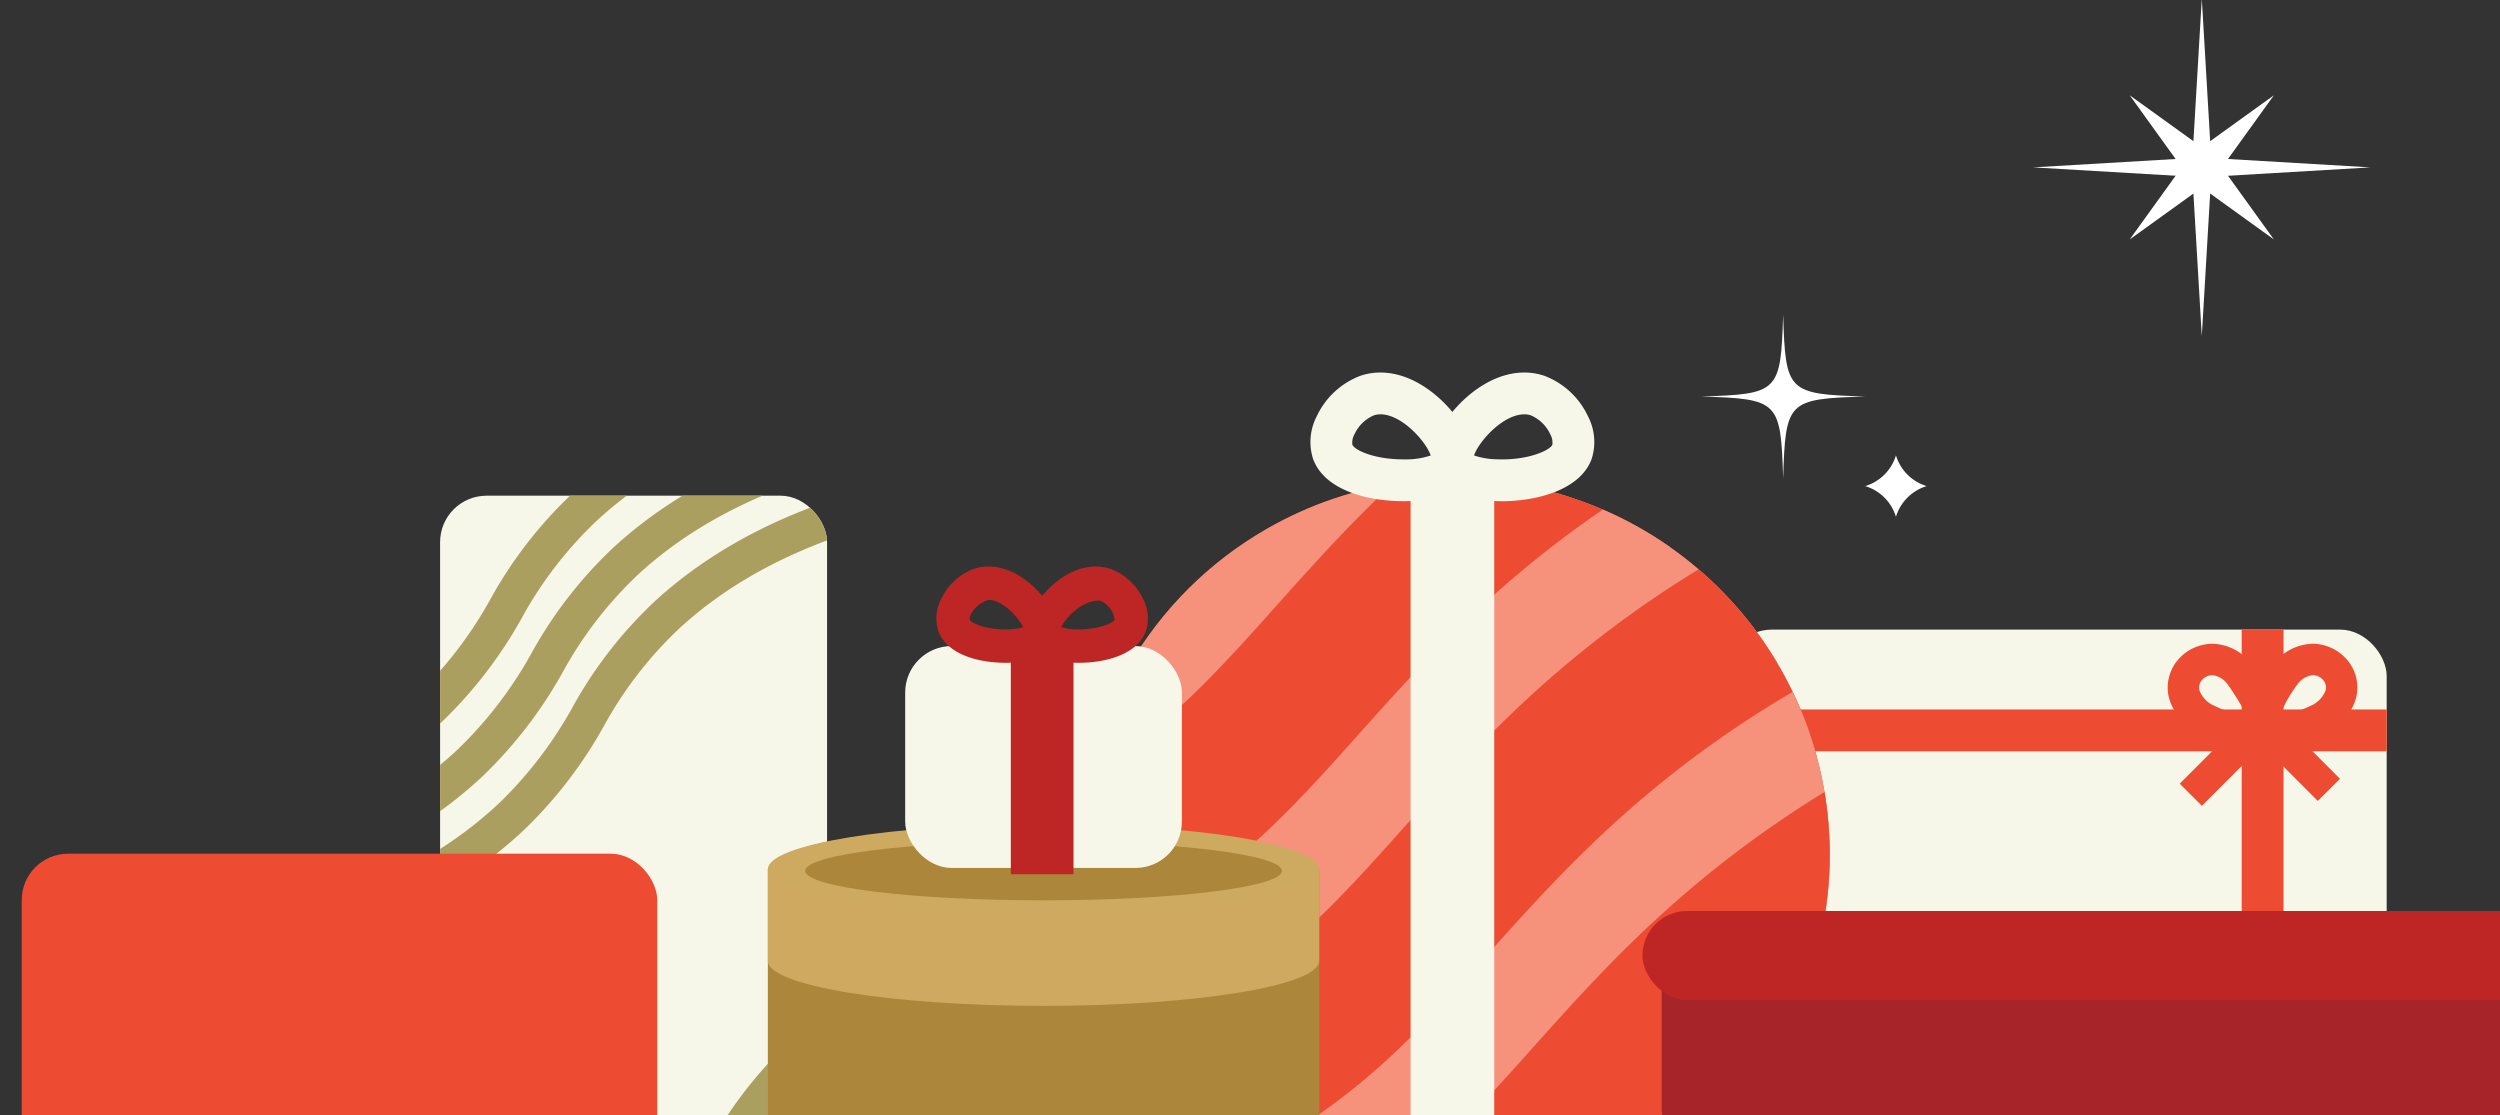 <svg xmlns="http://www.w3.org/2000/svg" xmlns:xlink="http://www.w3.org/1999/xlink" width="269" height="120" viewBox="0 0 269 120">
  <rect x="0" y="0" width="269" height="120" fill="#333333" stroke="none"/>
  <defs>
    <clipPath id="clip-path">
      <rect id="長方形_1686" data-name="長方形 1686" width="269" height="120" transform="translate(2044 5881)" fill="#fff" stroke="#707070" stroke-width="1"/>
    </clipPath>
    <clipPath id="clip-path-2">
      <rect id="長方形_216" data-name="長方形 216" width="6.611" height="6.611" fill="#fff"/>
    </clipPath>
    <clipPath id="clip-path-3">
      <rect id="長方形_217" data-name="長方形 217" width="17.666" height="17.666" fill="#fff"/>
    </clipPath>
    <clipPath id="clip-path-4">
      <path id="パス_299" data-name="パス 299" d="M0,0H335V93.728H0Z" transform="translate(182.259)" fill="#c4aa45"/>
    </clipPath>
    <clipPath id="clip-path-5">
      <rect id="長方形_208" data-name="長方形 208" width="41.64" height="77.302" rx="5" transform="translate(0 0)" fill="none" stroke="#ab9f60" stroke-width="1"/>
    </clipPath>
    <clipPath id="clip-path-6">
      <path id="パス_105" data-name="パス 105" d="M0,40.506A40.42,40.42,0,1,0,40.46,0,40.348,40.348,0,0,0,0,40.506" transform="translate(0 0)" fill="none"/>
    </clipPath>
  </defs>
  <g id="マスクグループ_146" data-name="マスクグループ 146" transform="translate(-2044 -5881)" clip-path="url(#clip-path)">
    <g id="グループ_2937" data-name="グループ 2937" transform="translate(1958 226.943)">
      <g id="グループ_1586" data-name="グループ 1586" transform="translate(269.033 5653.913)">
        <g id="グループ_1584" data-name="グループ 1584" transform="translate(35.727 0)">
          <g id="グループ_227" data-name="グループ 227" transform="translate(0)">
            <g id="グループ_194" data-name="グループ 194">
              <path id="パス_76" data-name="パス 76" d="M1049.506,257.318l-18.153,1.067,18.153,1.066,18.153-1.066Z" transform="translate(-1031.354 -240.231)" fill="#fff"/>
              <path id="パス_77" data-name="パス 77" d="M1061.718,245.106l1.067,18.153,1.066-18.153-1.066-18.153Z" transform="translate(-1044.632 -226.953)" fill="#fff"/>
            </g>
            <g id="グループ_193" data-name="グループ 193" transform="translate(10.399 10.399)">
              <path id="パス_78" data-name="パス 78" d="M1056.328,251.928l-6.494,9.014,9.014-6.494,6.494-9.014Z" transform="translate(-1049.834 -245.434)" fill="#fff"/>
              <path id="パス_79" data-name="パス 79" d="M1056.328,254.448l9.014,6.494-6.494-9.014-9.014-6.494Z" transform="translate(-1049.834 -245.434)" fill="#fff"/>
            </g>
          </g>
        </g>
        <g id="グループ_1585" data-name="グループ 1585" transform="translate(0 33.975)">
          <g id="グループ_181" data-name="グループ 181" transform="translate(17.666 15.167)">
            <g id="グループ_180" data-name="グループ 180" transform="translate(0 0)" clip-path="url(#clip-path-2)">
              <path id="パス_201" data-name="パス 201" d="M6.611,3.306A4.948,4.948,0,0,0,3.306,6.611,4.949,4.949,0,0,0,0,3.306,4.949,4.949,0,0,0,3.306,0,4.948,4.948,0,0,0,6.611,3.306" transform="translate(0 0)" fill="#fff"/>
            </g>
          </g>
          <g id="グループ_1511" data-name="グループ 1511" transform="translate(0 0)">
            <g id="グループ_182" data-name="グループ 182" clip-path="url(#clip-path-3)">
              <path id="パス_202" data-name="パス 202" d="M17.666,8.833C9.3,9.09,9.09,9.3,8.833,17.666,8.576,9.3,8.368,9.09,0,8.833,8.368,8.576,8.576,8.368,8.833,0c.257,8.368.465,8.576,8.833,8.833" transform="translate(0 0)" fill="#fff"/>
            </g>
          </g>
        </g>
      </g>
      <g id="マスクグループ_43" data-name="マスクグループ 43" transform="translate(-162.259 5680.328)" clip-path="url(#clip-path-4)">
        <g id="グループ_1587" data-name="グループ 1587" transform="translate(250.594 10.462)">
          <g id="グループ_1501" data-name="グループ 1501" transform="translate(45.019 0)">
            <g id="グループ_238" data-name="グループ 238" transform="translate(138.299 31.013)">
              <rect id="長方形_204" data-name="長方形 204" width="71.153" height="40.038" rx="5" transform="translate(0 0)" fill="#f6f7e9"/>
              <path id="線_13" data-name="線 13" d="M71.153.5H0V-4H71.153Z" transform="translate(0 12.593)" fill="#ed4c33"/>
              <path id="線_14" data-name="線 14" d="M.5,40.038H-4V0H.5Z" transform="translate(59.553 0)" fill="#ed4c33"/>
              <g id="グループ_237" data-name="グループ 237" transform="translate(47.595 1.523)">
                <path id="パス_108" data-name="パス 108" d="M870.386,763.569l-.1,0a12.647,12.647,0,0,1-5.435-1.348,5.973,5.973,0,0,1-3.334-3.932,4.626,4.626,0,0,1,.817-3.784,4.937,4.937,0,0,1,3.876-1.941,5.449,5.449,0,0,1,4.342,2.352,18.211,18.211,0,0,1,2.549,4.712,2.915,2.915,0,0,1-2.717,3.942Zm-4.174-7.632a1.547,1.547,0,0,0-1.178.592,1.262,1.262,0,0,0-.222,1.027,2.923,2.923,0,0,0,1.628,1.687,8.86,8.86,0,0,0,3.4.921A27.84,27.84,0,0,0,867.9,757,2.4,2.4,0,0,0,866.212,755.937Z" transform="translate(-861.408 -752.564)" fill="#ed4c33"/>
                <path id="パス_109" data-name="パス 109" d="M888.148,763.569a2.915,2.915,0,0,1-2.716-3.942,18.213,18.213,0,0,1,2.549-4.712,5.449,5.449,0,0,1,4.341-2.352,4.937,4.937,0,0,1,3.876,1.94,4.626,4.626,0,0,1,.817,3.784,5.973,5.973,0,0,1-3.334,3.932,12.648,12.648,0,0,1-5.435,1.348Zm4.174-7.632A2.4,2.4,0,0,0,890.63,757a13.847,13.847,0,0,0-1.777,3.147,8.736,8.736,0,0,0,3.24-.907,2.923,2.923,0,0,0,1.628-1.687,1.262,1.262,0,0,0-.222-1.027A1.546,1.546,0,0,0,892.322,755.937Z" transform="translate(-876.724 -752.564)" fill="#ed4c33"/>
                <path id="線_15" data-name="線 15" d="M4.789,7.193-2.124.264.264-2.119,7.177,4.81Z" transform="translate(11.357 9.719)" fill="#ed4c33"/>
                <path id="線_16" data-name="線 16" d="M.264,7.193-2.124,4.81,4.789-2.119,7.177.264Z" transform="translate(3.413 10.246)" fill="#ed4c33"/>
              </g>
            </g>
            <g id="グループ_1500" data-name="グループ 1500" transform="translate(0 16.604)">
              <rect id="長方形_206" data-name="長方形 206" width="41.639" height="77.302" rx="5" transform="translate(0 0)" fill="#f6f7e9"/>
              <g id="グループ_178" data-name="グループ 178" transform="translate(0 0)" clip-path="url(#clip-path-5)">
                <path id="パス_125" data-name="パス 125" d="M1.211,756.742l-.879-3.836c11.547-2.646,20.705-7.112,27.22-13.273a43.751,43.751,0,0,0,7.878-10.315,46.25,46.25,0,0,1,8.878-11.409c6.763-6.2,15.74-10.571,26.682-13l.853,3.842c-10.258,2.276-18.628,6.333-24.875,12.058A42.4,42.4,0,0,0,38.8,731.353a47.623,47.623,0,0,1-8.542,11.14C23.224,749.143,13.452,753.937,1.211,756.742Z" transform="translate(-29.99 -718.228)" fill="#ab9f60"/>
                <path id="パス_126" data-name="パス 126" d="M25.867,789.2l-.879-3.836c11.546-2.646,20.7-7.111,27.22-13.273a43.754,43.754,0,0,0,7.878-10.315,46.249,46.249,0,0,1,8.878-11.409c6.764-6.2,15.741-10.571,26.682-13l.853,3.842c-10.258,2.276-18.628,6.333-24.875,12.058a42.4,42.4,0,0,0-8.168,10.542,47.622,47.622,0,0,1-8.543,11.14C47.88,781.6,38.108,786.4,25.867,789.2Z" transform="translate(-45.821 -739.043)" fill="#ab9f60"/>
                <path id="パス_127" data-name="パス 127" d="M13.539,772.972l-.879-3.836c11.546-2.646,20.7-7.111,27.22-13.273a43.753,43.753,0,0,0,7.878-10.315,46.249,46.249,0,0,1,8.878-11.409c6.763-6.2,15.74-10.571,26.682-13l.853,3.842c-10.258,2.276-18.628,6.333-24.875,12.058a42.4,42.4,0,0,0-8.168,10.542,47.623,47.623,0,0,1-8.543,11.14C35.552,765.373,25.78,770.167,13.539,772.972Z" transform="translate(-37.906 -728.635)" fill="#ab9f60"/>
                <path id="パス_128" data-name="パス 128" d="M66.822,920.876l-.879-3.836c11.547-2.646,20.7-7.112,27.22-13.273a43.748,43.748,0,0,0,7.878-10.315,46.248,46.248,0,0,1,8.878-11.409c6.763-6.2,15.741-10.571,26.682-13l.853,3.842c-10.259,2.276-18.628,6.333-24.876,12.058a42.394,42.394,0,0,0-8.168,10.542,47.617,47.617,0,0,1-8.543,11.14C88.835,913.277,79.063,918.071,66.822,920.876Z" transform="translate(-72.118 -823.482)" fill="#ab9f60"/>
                <path id="パス_129" data-name="パス 129" d="M91.477,953.336,90.6,949.5c11.547-2.646,20.7-7.111,27.22-13.273a43.752,43.752,0,0,0,7.878-10.315,46.248,46.248,0,0,1,8.878-11.409c6.763-6.2,15.741-10.571,26.682-13l.853,3.842c-10.258,2.276-18.628,6.333-24.875,12.058a42.4,42.4,0,0,0-8.168,10.542,47.62,47.62,0,0,1-8.543,11.14C113.49,945.737,103.718,950.531,91.477,953.336Z" transform="translate(-87.948 -844.297)" fill="#ab9f60"/>
                <path id="パス_130" data-name="パス 130" d="M79.149,937.106l-.879-3.836c11.547-2.646,20.705-7.111,27.22-13.273a43.751,43.751,0,0,0,7.878-10.315,46.25,46.25,0,0,1,8.878-11.409c6.763-6.2,15.74-10.571,26.682-13l.853,3.842c-10.258,2.276-18.628,6.333-24.875,12.058a42.394,42.394,0,0,0-8.168,10.542,47.623,47.623,0,0,1-8.542,11.14C101.162,929.507,91.39,934.3,79.149,937.106Z" transform="translate(-80.033 -833.89)" fill="#ab9f60"/>
              </g>
            </g>
            <g id="グループ_235" data-name="グループ 235" transform="translate(53.89)">
              <g id="グループ_174" data-name="グループ 174" transform="translate(0 40.42) rotate(-30)" clip-path="url(#clip-path-6)">
                <path id="パス_98" data-name="パス 98" d="M49.166,54.53C32.959,54.53,16.445,50.917,0,43.765L16.1,6.74c12.424,5.4,24.6,7.874,36.175,7.344,9.872-.452,17.446-2.942,26.216-5.825,11.2-3.682,23.9-7.855,42.037-8.233a130.013,130.013,0,0,1,40.825,5.778l-11.822,38.6a89.716,89.716,0,0,0-28.162-4.017c-12.108.252-20.525,3.019-30.27,6.222-10.12,3.326-21.589,7.1-36.977,7.8Q51.65,54.53,49.166,54.53Z" transform="translate(-41.284 -28.08)" fill="#ed4c33"/>
                <path id="パス_99" data-name="パス 99" d="M48.071,49.024C32.242,49.024,16.1,45.488,0,38.488L13.905,6.512c12.813,5.572,25.4,8.119,37.4,7.569,10.248-.469,17.987-3.013,26.949-5.959C89.271,4.5,101.758.4,119.489.027A127.265,127.265,0,0,1,159.45,5.685l-10.21,33.34a92.466,92.466,0,0,0-29.025-4.138c-12.52.261-21.117,3.087-31.073,6.359S67.91,48.226,52.9,48.913Q50.492,49.024,48.071,49.024Z" transform="translate(-40.199 -11.568)" fill="#f6927b"/>
                <path id="パス_100" data-name="パス 100" d="M49.167,54.53C32.959,54.53,16.445,50.917,0,43.765L16.1,6.741c12.424,5.4,24.6,7.874,36.175,7.344,9.872-.452,17.446-2.942,26.216-5.825,11.2-3.682,23.9-7.855,42.037-8.233a130.015,130.015,0,0,1,40.825,5.778l-11.822,38.6a89.719,89.719,0,0,0-28.162-4.017c-12.108.252-20.525,3.019-30.27,6.222-10.12,3.326-21.589,7.1-36.977,7.8Q51.65,54.53,49.167,54.53Z" transform="translate(-41.311 -0.562)" fill="#ed4c33"/>
                <path id="パス_101" data-name="パス 101" d="M48.07,49.024C32.242,49.024,16.1,45.487,0,38.488L13.905,6.512c12.813,5.572,25.4,8.119,37.4,7.569,10.248-.469,17.988-3.013,26.949-5.959C89.271,4.5,101.758.4,119.489.027A127.266,127.266,0,0,1,159.45,5.685l-10.21,33.34a92.466,92.466,0,0,0-29.025-4.138c-12.52.261-21.117,3.087-31.073,6.359S67.91,48.226,52.9,48.913Q50.49,49.024,48.07,49.024Z" transform="translate(-40.226 15.949)" fill="#f6927b"/>
                <path id="パス_102" data-name="パス 102" d="M49.167,54.53C32.959,54.53,16.445,50.917,0,43.765L16.1,6.741c12.424,5.4,24.6,7.874,36.175,7.344,9.872-.452,17.446-2.942,26.216-5.825,11.2-3.682,23.9-7.855,42.037-8.233a130.016,130.016,0,0,1,40.825,5.778l-11.822,38.6a89.718,89.718,0,0,0-28.162-4.017c-12.108.252-20.525,3.019-30.27,6.222-10.12,3.326-21.589,7.1-36.977,7.8Q51.65,54.53,49.167,54.53Z" transform="translate(-41.338 26.955)" fill="#ed4c33"/>
                <path id="パス_103" data-name="パス 103" d="M48.071,49.023C32.242,49.024,16.1,45.487,0,38.488L13.905,6.512c12.813,5.572,25.4,8.119,37.4,7.569,10.248-.469,17.988-3.013,26.949-5.959C89.271,4.5,101.758.4,119.489.027A127.265,127.265,0,0,1,159.45,5.685l-10.21,33.34a92.465,92.465,0,0,0-29.025-4.138c-12.52.261-21.117,3.087-31.072,6.359S67.91,48.226,52.9,48.913Q50.49,49.024,48.071,49.023Z" transform="translate(-40.253 43.467)" fill="#f6927b"/>
                <path id="パス_104" data-name="パス 104" d="M49.167,54.53C32.959,54.53,16.445,50.917,0,43.765L16.1,6.74c12.425,5.4,24.6,7.874,36.175,7.344,9.872-.452,17.446-2.942,26.216-5.825C89.692,4.578,102.387.4,120.529.027a130.013,130.013,0,0,1,40.825,5.778l-11.822,38.6a89.716,89.716,0,0,0-28.162-4.017c-12.108.252-20.525,3.019-30.27,6.222-10.12,3.326-21.589,7.1-36.977,7.8Q51.65,54.53,49.167,54.53Z" transform="translate(-41.365 54.473)" fill="#ed4c33"/>
              </g>
              <g id="グループ_234" data-name="グループ 234" transform="translate(39.753 3.35)">
                <path id="パス_106" data-name="パス 106" d="M463.4,702.356c-3.891,0-8.488-1.188-9.721-4.521a5.98,5.98,0,0,1,.389-4.62,8.509,8.509,0,0,1,4.661-4.339,6.644,6.644,0,0,1,2.178-.363c3.693,0,6.914,2.862,8.549,5.313,1.367,2.048,1.782,3.987,1.17,5.459C469.518,701.957,465.625,702.356,463.4,702.356Zm-2.493-9.346a2.125,2.125,0,0,0-.707.116,4.048,4.048,0,0,0-2.066,2.011,1.82,1.82,0,0,0-.237,1.137c.2.553,2.275,1.584,5.5,1.584a8.6,8.6,0,0,0,2.93-.416C465.854,695.992,463.255,693.01,460.91,693.01Z" transform="translate(-453.38 -688.512)" fill="#f6f7e9"/>
                <path id="パス_107" data-name="パス 107" d="M519.345,702.36h0l-.757-.017c-2.45-.111-5.574-.731-6.541-3.058-.612-1.473-.2-3.411,1.17-5.459,1.636-2.451,4.856-5.313,8.549-5.313a6.644,6.644,0,0,1,2.178.363,8.508,8.508,0,0,1,4.661,4.339,5.981,5.981,0,0,1,.389,4.621C527.76,701.174,523.024,702.36,519.345,702.36Zm-3-4.923a8.143,8.143,0,0,0,2.446.413l.553.012c3.135,0,5.233-1.049,5.432-1.588a1.82,1.82,0,0,0-.237-1.137,4.048,4.048,0,0,0-2.066-2.011,2.126,2.126,0,0,0-.707-.116C519.425,693.01,516.83,695.984,516.346,697.436Z" transform="translate(-498.738 -688.512)" fill="#f6f7e9"/>
              </g>
              <path id="線_12" data-name="線 12" d="M1,82.724H-8V0H1Z" transform="translate(58.535 13.86)" fill="#f6f7e9"/>
            </g>
            <g id="グループ_241" data-name="グループ 241" transform="translate(35.267 24.219)">
              <g id="グループ_236" data-name="グループ 236" transform="translate(0 27.734)">
                <path id="パス_111" data-name="パス 111" d="M913.128,692.859v32.334c0,2.678-13.281,4.848-29.664,4.848S853.8,727.87,853.8,725.193V692.859Z" transform="translate(-853.8 -688.01)" fill="#ac863a"/>
                <path id="パス_110" data-name="パス 110" d="M913.128,692.859v9.848c0,2.678-13.281,4.849-29.664,4.849s-29.664-2.171-29.664-4.849v-9.848Z" transform="translate(-853.8 -688.01)" fill="#cfa960"/>
                <ellipse id="楕円形_4" data-name="楕円形 4" cx="29.664" cy="4.849" rx="29.664" ry="4.849" transform="translate(0)" fill="#ceaa60"/>
                <ellipse id="楕円形_7" data-name="楕円形 7" cx="25.651" cy="3.173" rx="25.651" ry="3.173" transform="translate(4.013 1.844)" fill="#ac863a"/>
              </g>
              <g id="グループ_240" data-name="グループ 240" transform="translate(14.776 0)">
                <rect id="長方形_225" data-name="長方形 225" width="29.776" height="23.875" rx="5" transform="translate(0 8.565)" fill="#f6f7e9"/>
                <g id="グループ_239" data-name="グループ 239" transform="translate(3.355)">
                  <path id="パス_222" data-name="パス 222" d="M741.331,636.9c-2.875,0-6.275-.889-7.2-3.384a4.5,4.5,0,0,1,.288-3.475,6.336,6.336,0,0,1,3.472-3.229,4.98,4.98,0,0,1,1.632-.272c2.741,0,5.124,2.113,6.332,3.923,1.022,1.531,1.328,2.991.863,4.111C745.878,636.594,742.982,636.9,741.331,636.9Zm-1.806-6.77c-1.478.428-2.138,1.766-2.024,2.142.162.349,1.663,1.038,3.83,1.038a6.671,6.671,0,0,0,1.9-.235C742.776,632.034,741.031,630.127,739.525,630.127Z" transform="translate(-733.904 -626.536)" fill="#be2625"/>
                  <path id="パス_223" data-name="パス 223" d="M770.579,636.9h0c-1.651,0-4.547-.3-5.388-2.327-.465-1.119-.159-2.579.863-4.11,1.208-1.81,3.59-3.923,6.332-3.923a4.979,4.979,0,0,1,1.632.272,6.336,6.336,0,0,1,3.472,3.229,4.5,4.5,0,0,1,.287,3.475C776.854,636.008,773.453,636.9,770.579,636.9Zm-1.9-3.825a6.673,6.673,0,0,0,1.9.235c2.167,0,3.668-.688,3.832-1.042a2.543,2.543,0,0,0-1.568-2.063C770.939,630.136,769.14,632.035,768.679,633.072Z" transform="translate(-755.238 -626.536)" fill="#be2625"/>
                  <path id="線_34" data-name="線 34" d="M.747,24.548H-6V0H.747Z" transform="translate(14.01 8.566)" fill="#be2625"/>
                </g>
              </g>
            </g>
          </g>
          <rect id="長方形_206-2" data-name="長方形 206" width="68.385" height="38.651" rx="5" transform="translate(0 55.124)" fill="#ed4c33"/>
          <g id="グループ_1503" data-name="グループ 1503" transform="translate(174.395 61.291)">
            <rect id="長方形_1247" data-name="長方形 1247" width="104.35" height="26.318" rx="5" transform="translate(2.063)" fill="#a72528"/>
            <rect id="長方形_1248" data-name="長方形 1248" width="108.476" height="9.58" rx="4.79" fill="#be2626"/>
          </g>
        </g>
      </g>
    </g>
  </g>
</svg>

